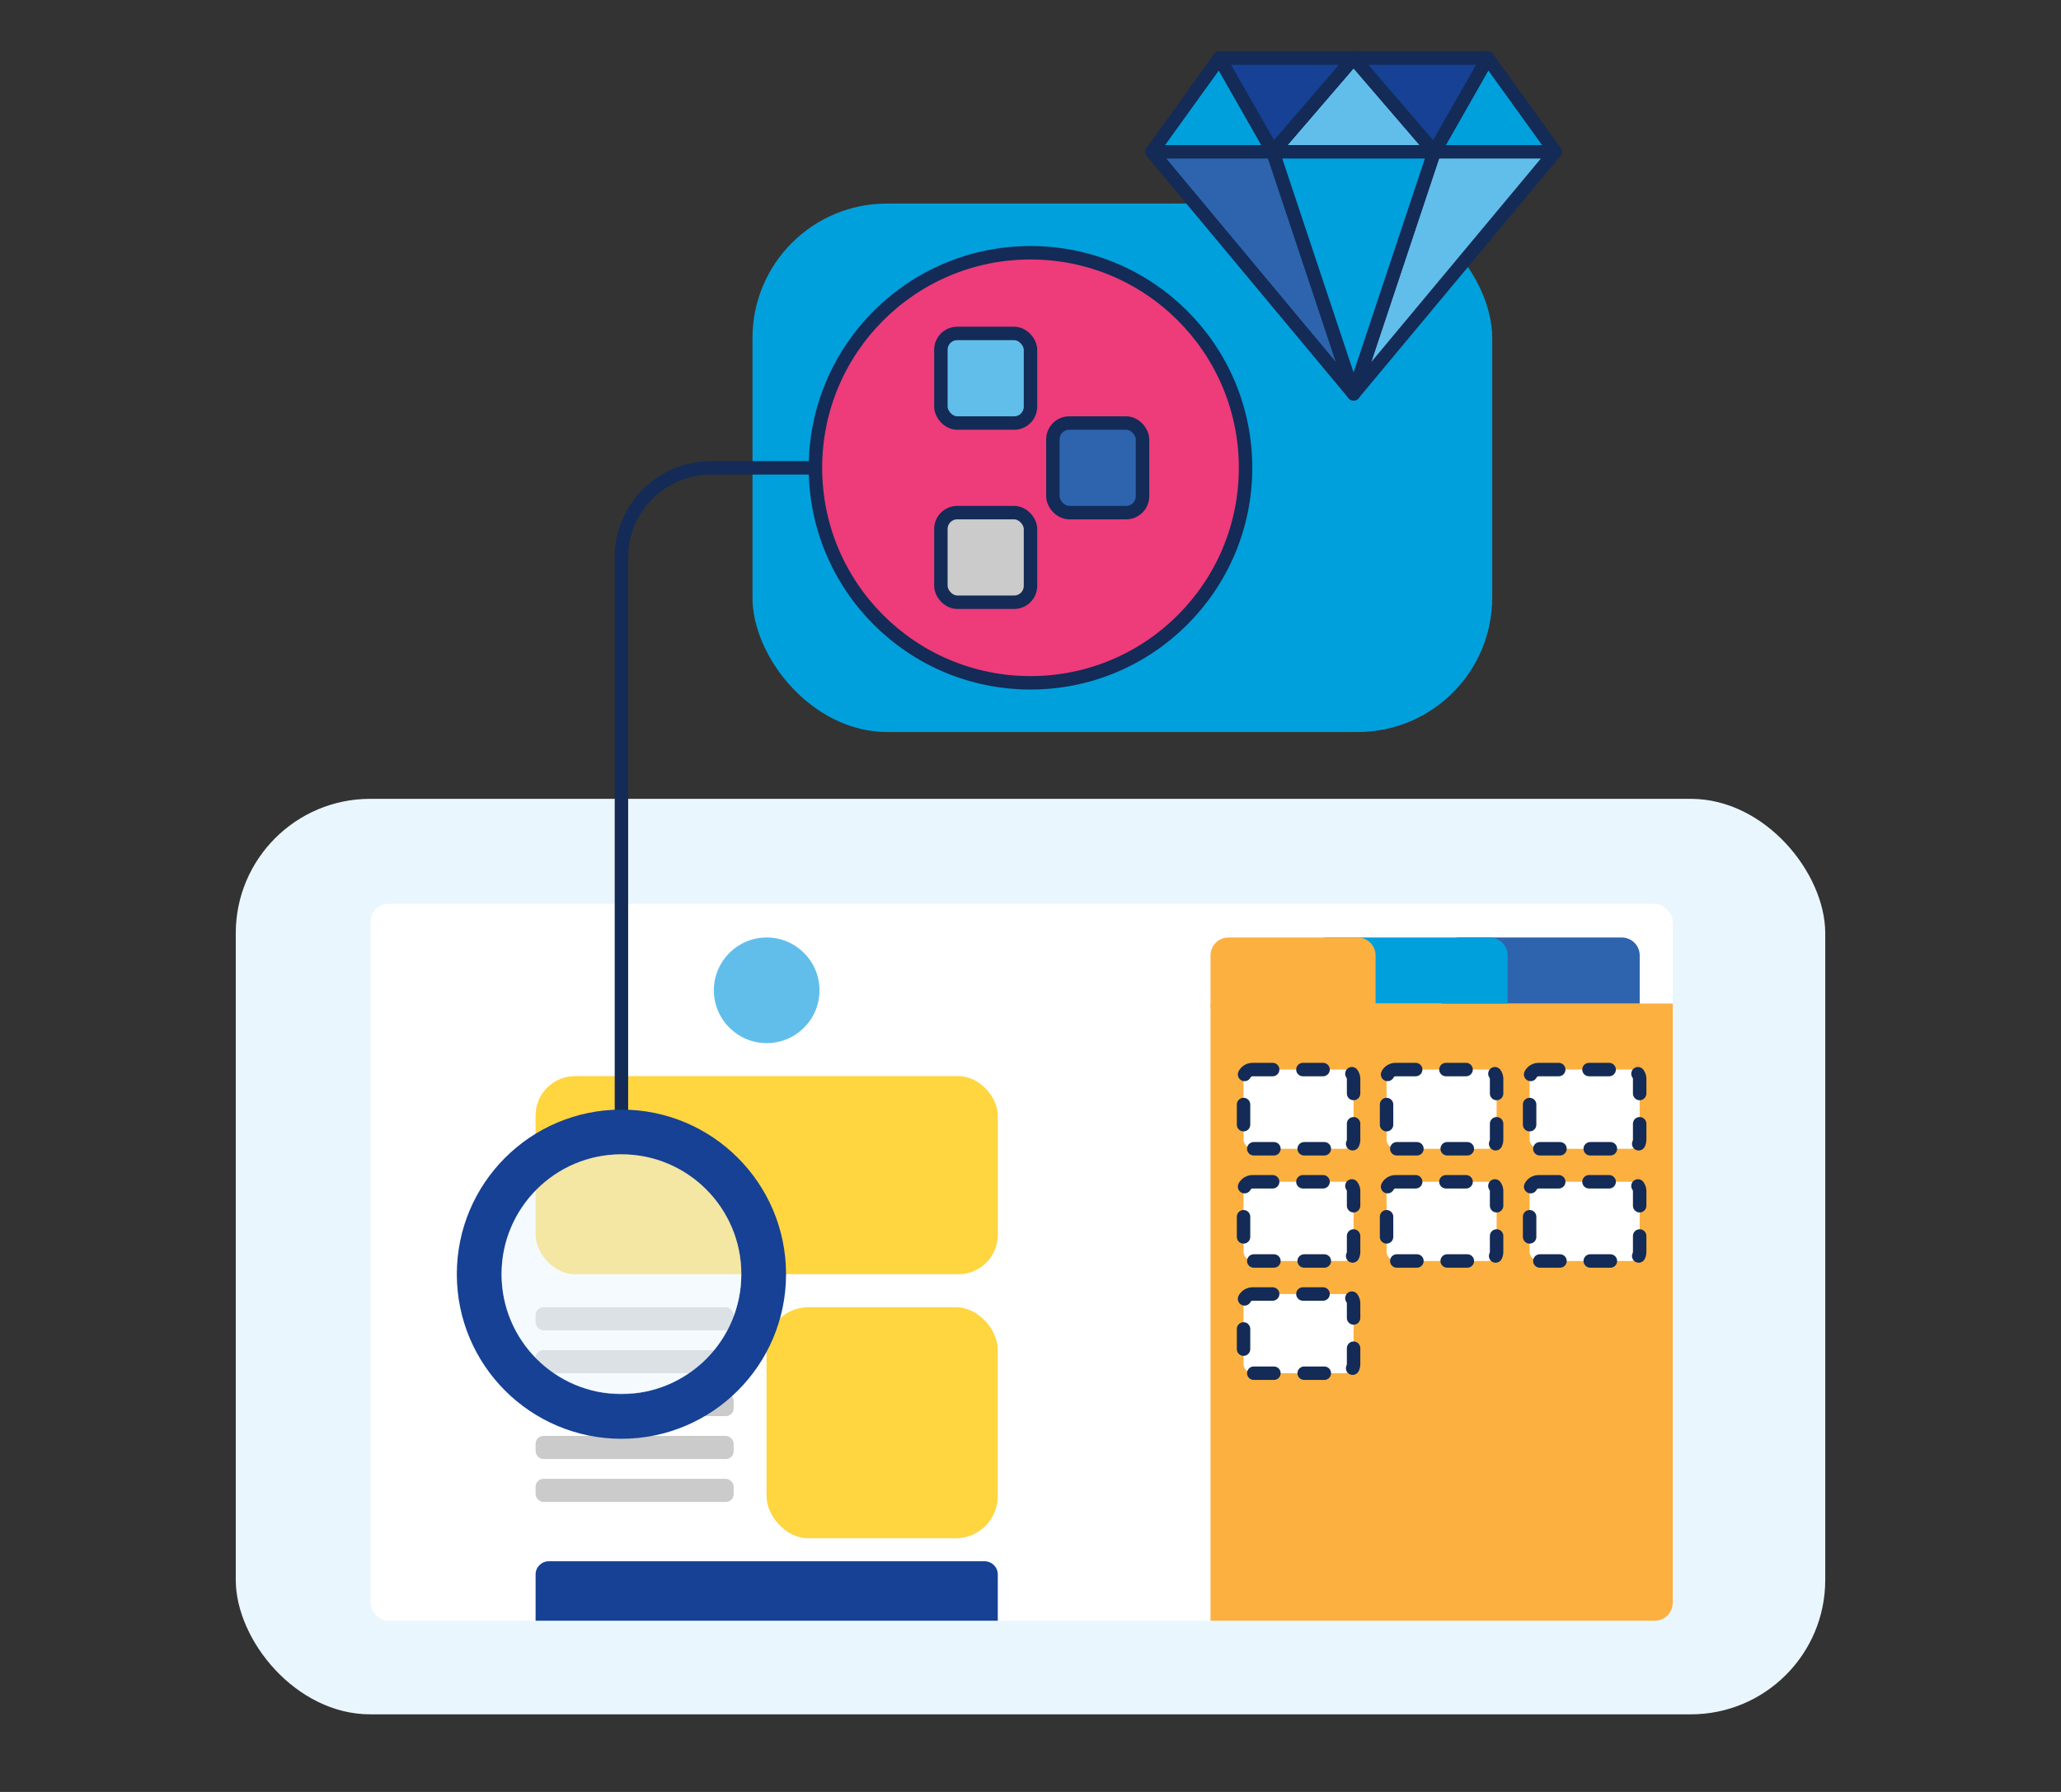 <svg xmlns="http://www.w3.org/2000/svg" id="uuid-1939bb5f-8a87-4543-9c0c-c30a7a9152da" viewBox="0 0 460 400"><rect x="0" y="0" width="460" height="400" fill="#333333" stroke="none"/><rect width="165.1" height="117.96" x="167.95" y="45.44" fill="#00a0dc" rx="30" ry="30"/><circle cx="230" cy="104.42" r="48" fill="#ee3b7a" stroke="#132b56" stroke-linecap="round" stroke-miterlimit="10" stroke-width="3"/><rect width="354.76" height="204.36" x="52.62" y="178.32" fill="#eaf6fe" rx="30" ry="30"/><rect width="290.67" height="160" x="82.67" y="201.78" fill="#fff" rx="4" ry="4"/><path fill="#fbb040" d="M270.18 224.01h103.16v133.77c0 2.21-1.79 4-4 4h-99.16V224.01Z"/><rect width="24.56" height="17.68" x="277.55" y="238.75" fill="#fff" stroke="#132b56" stroke-dasharray="4.5 6.75 0 0 0 0" stroke-linecap="round" stroke-linejoin="round" stroke-width="3" rx="2" ry="2"/><rect width="24.56" height="17.68" x="309.47" y="238.75" fill="#fff" stroke="#132b56" stroke-dasharray="4.5 6.75 0 0 0 0" stroke-linecap="round" stroke-linejoin="round" stroke-width="3" rx="2" ry="2"/><rect width="24.56" height="17.68" x="341.4" y="238.75" fill="#fff" stroke="#132b56" stroke-dasharray="4.5 6.75 0 0 0 0" stroke-linecap="round" stroke-linejoin="round" stroke-width="3" rx="2" ry="2"/><rect width="24.56" height="17.68" x="277.55" y="263.8" fill="#fff" stroke="#132b56" stroke-dasharray="4.5 6.75 0 0 0 0" stroke-linecap="round" stroke-linejoin="round" stroke-width="3" rx="2" ry="2"/><rect width="24.56" height="17.68" x="309.47" y="263.8" fill="#fff" stroke="#132b56" stroke-dasharray="4.5 6.75 0 0 0 0" stroke-linecap="round" stroke-linejoin="round" stroke-width="3" rx="2" ry="2"/><rect width="24.56" height="17.68" x="341.4" y="263.8" fill="#fff" stroke="#132b56" stroke-dasharray="4.5 6.75 0 0 0 0" stroke-linecap="round" stroke-linejoin="round" stroke-width="3" rx="2" ry="2"/><rect width="24.56" height="17.68" x="277.55" y="288.85" fill="#fff" stroke="#132b56" stroke-dasharray="4.5 6.75 0 0 0 0" stroke-linecap="round" stroke-linejoin="round" stroke-width="3" rx="2" ry="2"/><path fill="#2d64ad" d="M325.76 209.27h36.21c2.21 0 4 1.79 4 4v10.74h-44.21v-10.74c0-2.21 1.79-4 4-4Z"/><path fill="#00a0dc" d="M296.28 209.27h36.21c2.21 0 4 1.79 4 4v10.74h-44.21v-10.74c0-2.21 1.79-4 4-4Z"/><path fill="#fbb040" d="M274.18 209.27h28.84c2.21 0 4 1.79 4 4v11.54h-36.84v-11.54c0-2.21 1.79-4 4-4Z"/><circle cx="171.12" cy="221.06" r="11.79" fill="#61beeb"/><rect width="103.16" height="44.21" x="119.54" y="240.22" fill="#ffd540" rx="8.78" ry="8.78"/><path fill="#164194" d="M119.54 361.78v-10.32c0-1.63 1.32-2.95 2.95-2.95h97.26c1.63 0 2.95 1.32 2.95 2.95v10.32"/><rect width="44.21" height="5.16" x="119.54" y="291.8" fill="#cbcbcb" rx="1.75" ry="1.75"/><rect width="44.21" height="5.16" x="119.54" y="301.38" fill="#cbcbcb" rx="1.75" ry="1.75"/><rect width="44.21" height="5.16" x="119.54" y="310.95" fill="#cbcbcb" rx="1.75" ry="1.75"/><rect width="44.21" height="5.16" x="119.54" y="320.53" fill="#cbcbcb" rx="1.75" ry="1.75"/><rect width="44.21" height="5.16" x="119.54" y="330.11" fill="#cbcbcb" rx="1.75" ry="1.75"/><rect width="51.58" height="51.58" x="171.09" y="291.8" fill="#ffd540" rx="9.35" ry="9.35"/><path fill="#00a0dc" stroke="#132b56" stroke-linecap="round" stroke-linejoin="round" stroke-width="3" d="m284.11 33.89-11.93-20.93-15.07 20.93"/><path fill="#61beeb" stroke="#132b56" stroke-linecap="round" stroke-linejoin="round" stroke-width="3" d="m320.11 33.89-18-20.93-18 20.93"/><path fill="#00a0dc" stroke="#132b56" stroke-linecap="round" stroke-linejoin="round" stroke-width="3" d="m347.11 33.89-15.08-20.93-11.92 20.93" isolation="isolate"/><path fill="#164194" stroke="#132b56" stroke-linecap="round" stroke-linejoin="round" stroke-width="3" d="m332.03 12.96-11.92 20.93-18-20.93h29.92z" isolation="isolate"/><path fill="#164194" stroke="#132b56" stroke-linecap="round" stroke-linejoin="round" stroke-width="3" d="m302.11 12.96-18 20.93-11.93-20.93h29.93z" isolation="isolate"/><path fill="#2d64ad" stroke="#132b56" stroke-linecap="round" stroke-linejoin="round" stroke-width="3" d="m284.11 33.89 18 54-45-54h27z"/><path fill="#61beeb" stroke="#132b56" stroke-linecap="round" stroke-linejoin="round" stroke-width="3" d="m347.11 33.89-45 54 18-54h27z"/><path fill="#00a0dc" stroke="#132b56" stroke-linecap="round" stroke-linejoin="round" stroke-width="3" d="m284.11 33.89 18 54 18-54h-36z"/><rect width="20" height="20" x="235" y="94.42" fill="#2d64ad" stroke="#132b56" stroke-miterlimit="10" stroke-width="3" rx="3.65" ry="3.65" transform="rotate(180 245 104.425)"/><rect width="20" height="20" x="210" y="114.42" fill="#cbcbcb" stroke="#132b56" stroke-miterlimit="10" stroke-width="3" rx="3.65" ry="3.65" transform="rotate(180 220 124.425)"/><rect width="20" height="20" x="210" y="74.42" fill="#61beeb" stroke="#132b56" stroke-miterlimit="10" stroke-width="3" rx="3.65" ry="3.65" transform="rotate(180 220 84.425)"/><path fill="none" stroke="#132b56" stroke-linecap="round" stroke-miterlimit="10" stroke-width="3" d="M138.7 252.22V124.43c0-11.05 8.95-20 20-20H181"/><circle cx="138.7" cy="284.43" r="31.74" fill="none" stroke="#164194" stroke-linecap="round" stroke-miterlimit="10" stroke-width="10"/><g opacity=".52"><circle cx="138.7" cy="284.43" r="26.78" fill="#eaf6fe"/></g></svg>
